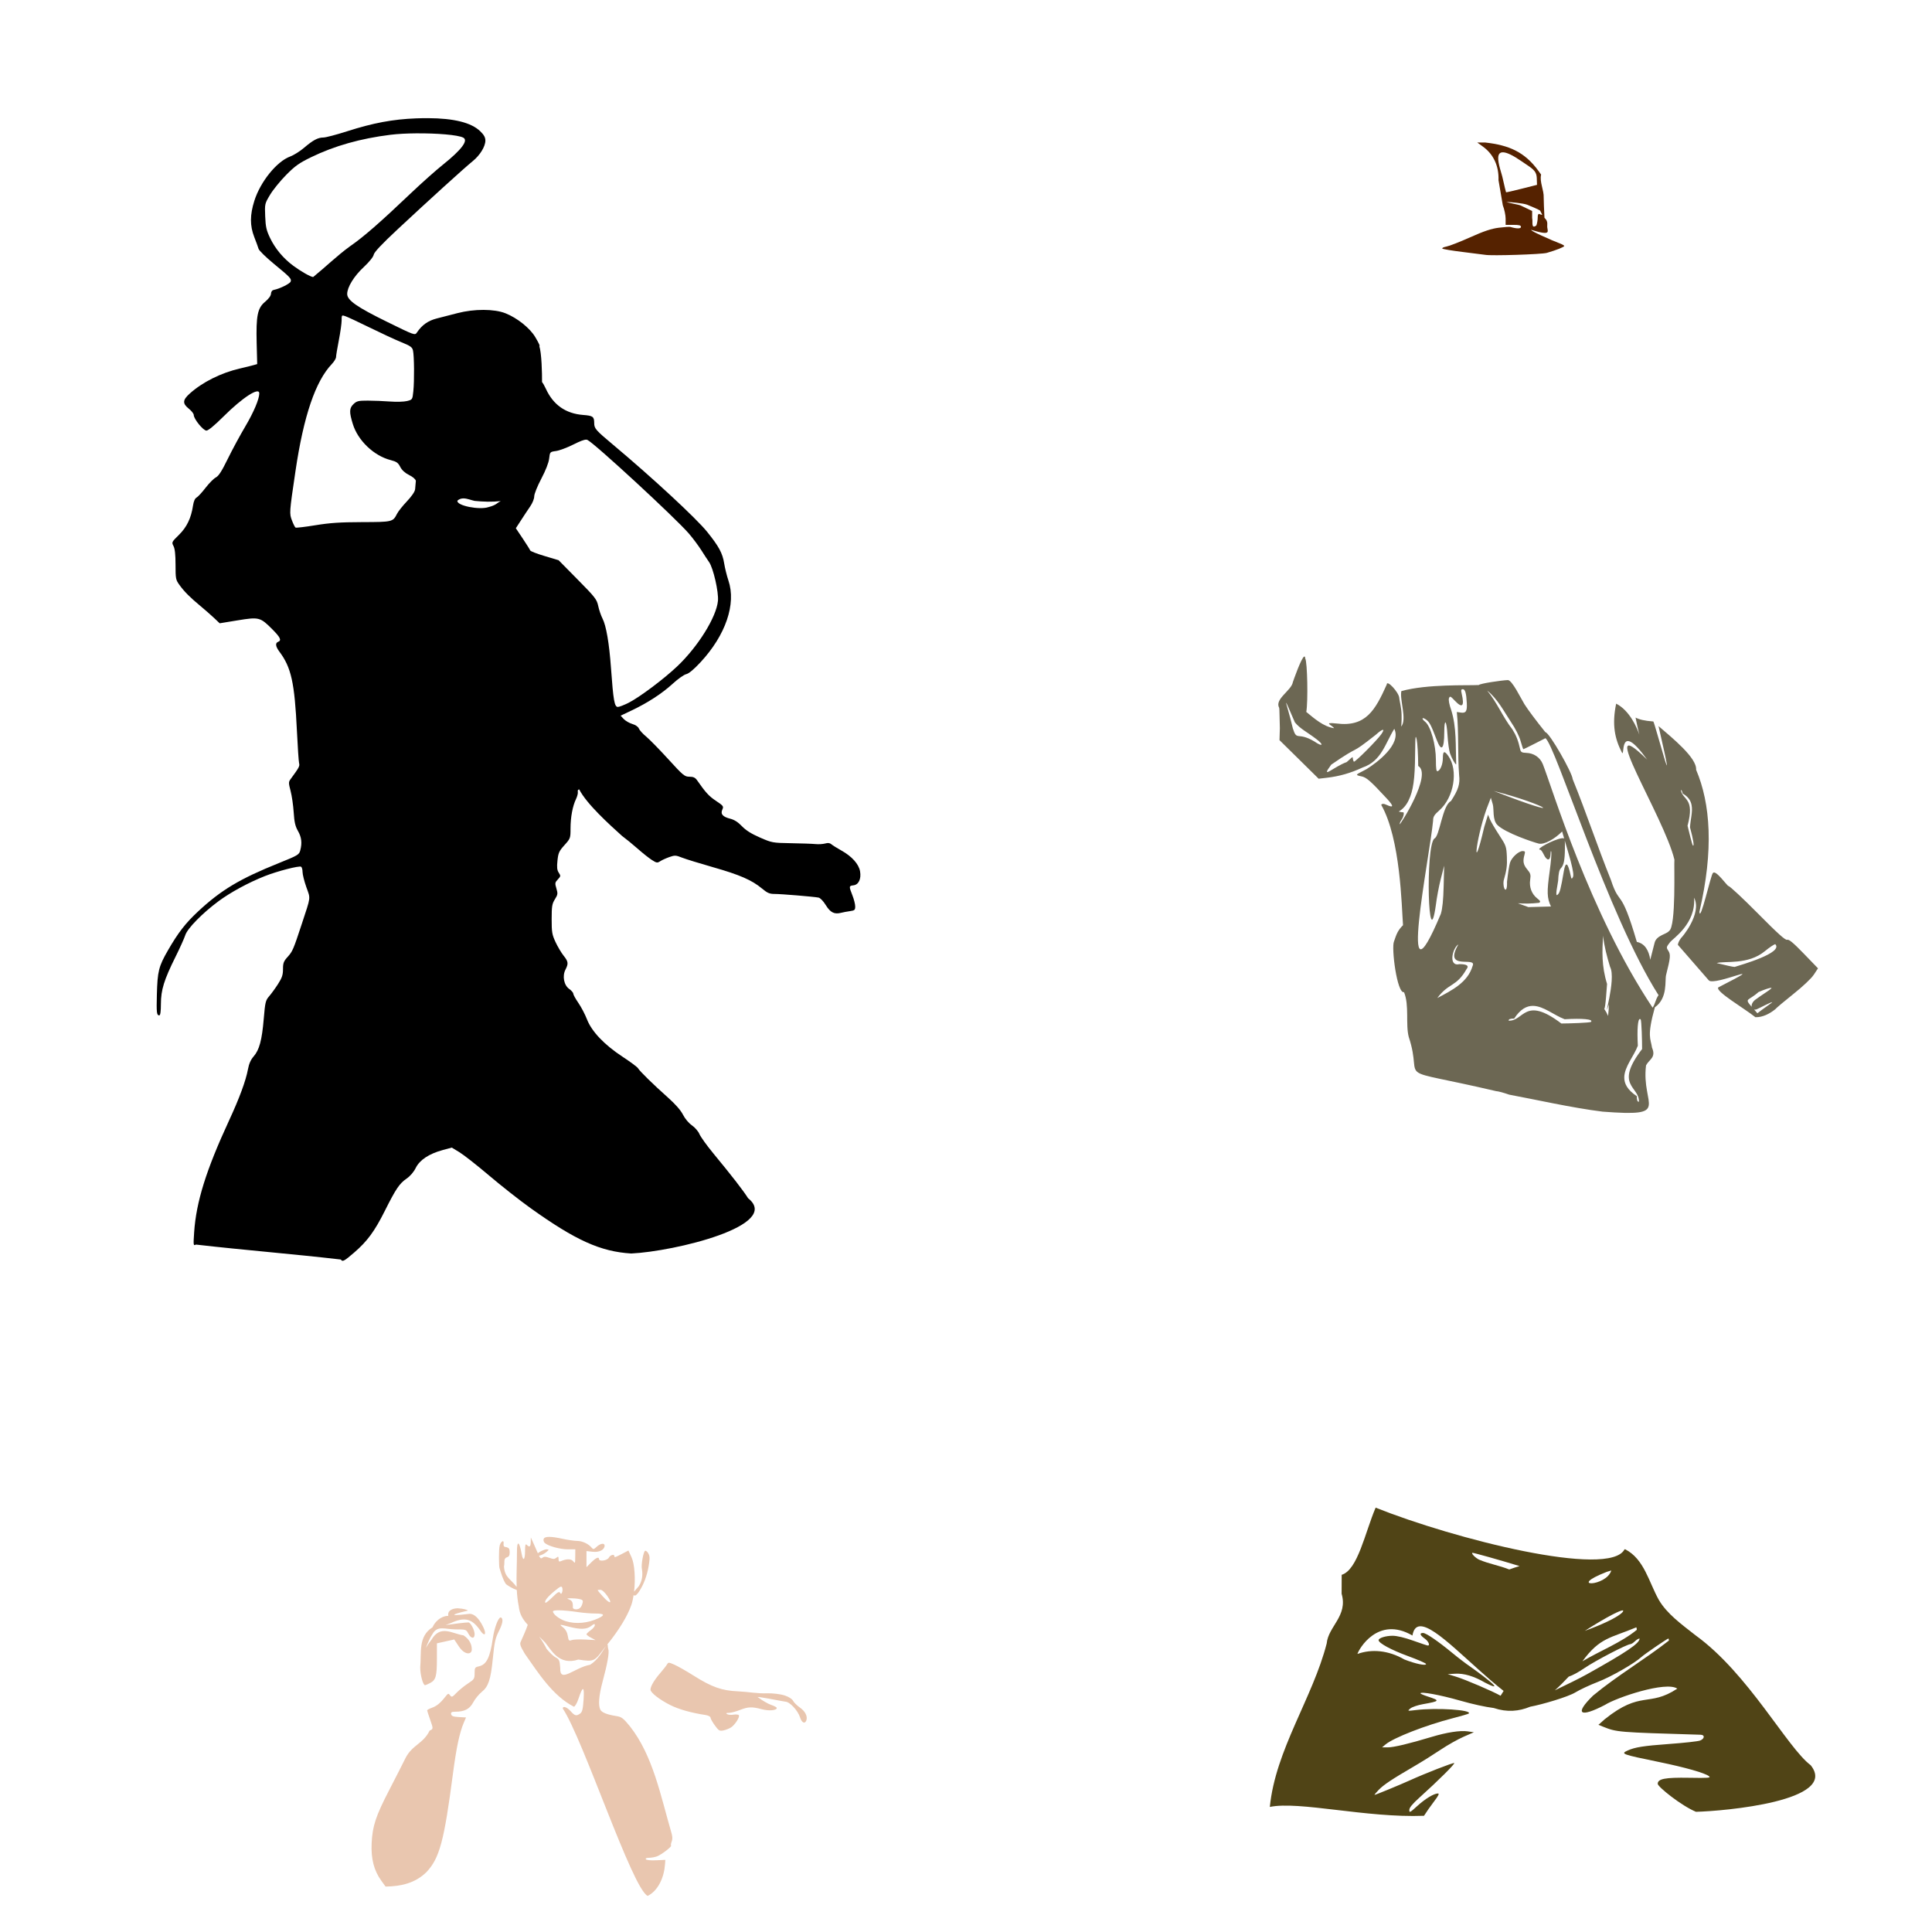 <?xml version="1.0" encoding="UTF-8" standalone="no"?>
<!-- Created with Inkscape (http://www.inkscape.org/) -->

<svg
   xmlns:dc="http://purl.org/dc/elements/1.1/"
   xmlns:cc="http://creativecommons.org/ns#"
   xmlns:rdf="http://www.w3.org/1999/02/22-rdf-syntax-ns#"
   xmlns:svg="http://www.w3.org/2000/svg"
   xmlns="http://www.w3.org/2000/svg"
   xmlns:sodipodi="http://sodipodi.sourceforge.net/DTD/sodipodi-0.dtd"
   xmlns:inkscape="http://www.inkscape.org/namespaces/inkscape"
   width="1080"
   height="1080"
   id="svg2"
   version="1.1"
   inkscape:version="0.47 r22583"
   sodipodi:docname="New document 1">
  <defs
     id="defs4">
    <inkscape:perspective
       sodipodi:type="inkscape:persp3d"
       inkscape:vp_x="0 : 526.18109 : 1"
       inkscape:vp_y="0 : 1000 : 0"
       inkscape:vp_z="744.09448 : 526.18109 : 1"
       inkscape:persp3d-origin="372.04724 : 350.78739 : 1"
       id="perspective10" />
    <inkscape:perspective
       id="perspective2820"
       inkscape:persp3d-origin="0.5 : 0.33333333 : 1"
       inkscape:vp_z="1 : 0.5 : 1"
       inkscape:vp_y="0 : 1000 : 0"
       inkscape:vp_x="0 : 0.5 : 1"
       sodipodi:type="inkscape:persp3d" />
    <inkscape:perspective
       id="perspective3410"
       inkscape:persp3d-origin="0.5 : 0.33333333 : 1"
       inkscape:vp_z="1 : 0.5 : 1"
       inkscape:vp_y="0 : 1000 : 0"
       inkscape:vp_x="0 : 0.5 : 1"
       sodipodi:type="inkscape:persp3d" />
    <inkscape:perspective
       id="perspective3447"
       inkscape:persp3d-origin="0.5 : 0.33333333 : 1"
       inkscape:vp_z="1 : 0.5 : 1"
       inkscape:vp_y="0 : 1000 : 0"
       inkscape:vp_x="0 : 0.5 : 1"
       sodipodi:type="inkscape:persp3d" />
  </defs>
  <sodipodi:namedview
     id="base"
     pagecolor="#ffffff"
     bordercolor="#666666"
     borderopacity="1.0"
     inkscape:pageopacity="0.0"
     inkscape:pageshadow="2"
     inkscape:zoom="0.16040848"
     inkscape:cx="312.31773"
     inkscape:cy="349.9894"
     inkscape:document-units="in"
     inkscape:current-layer="layer1"
     showgrid="false"
     units="in"
     inkscape:showpageshadow="false"
     borderlayer="false"
     inkscape:window-width="1280"
     inkscape:window-height="747"
     inkscape:window-x="-4"
     inkscape:window-y="-4"
     inkscape:window-maximized="1" />
  <g
     inkscape:label="Layer 1"
     inkscape:groupmode="layer"
     id="layer1"
     transform="translate(0,27.64)">
    <path
       style="fill:#000000"
       d="m 239.269,38.415 c -2.082,-0.01 -4.272,0.025 -6.555,0.112 -13.131,0.498 -24.13,2.559 -38.808,7.263 -5.918,1.896 -11.829,3.445 -13.129,3.445 -3.066,0 -5.805,1.467 -10.894,5.81 -2.274,1.941 -5.744,4.104 -7.71,4.823 -7.448,2.725 -16.59,14.031 -19.981,24.711 -2.518,7.928 -2.536,13.946 -0.056,20.298 1.034,2.648 2.12,5.609 2.402,6.574 0.282,0.965 4.11,4.723 8.51,8.343 9.299,7.648 10.02,8.413 9.404,10.019 -0.451,1.174 -6.234,4.019 -9.311,4.581 -1.009,0.184 -1.596,0.954 -1.657,2.16 -0.059,1.157 -1.31,2.854 -3.277,4.488 -4.255,3.534 -5.114,7.772 -4.73,23.203 l 0.298,11.639 -1.955,0.559 c -1.073,0.317 -4.519,1.179 -7.654,1.899 -10.647,2.448 -21.043,7.656 -28.194,14.115 -3.92,3.542 -4.016,5.499 -0.428,8.361 1.502,1.198 2.745,2.768 2.756,3.501 0.033,2.267 5.289,8.752 7.095,8.752 1.029,0 4.536,-2.896 9.479,-7.821 10.71,-10.673 20.075,-16.739 20.075,-12.998 0,3.168 -3.136,10.584 -7.821,18.492 -2.927,4.941 -7.358,13.127 -9.832,18.194 -3.309,6.776 -5.053,9.501 -6.629,10.317 -1.179,0.61 -3.773,3.216 -5.754,5.791 -1.981,2.575 -4.243,5.036 -5.028,5.456 -0.917,0.491 -1.618,2.074 -1.974,4.451 -1.057,7.051 -3.492,12.104 -7.896,16.425 -4.067,3.991 -4.122,4.12 -3.017,6.238 0.777,1.49 1.133,4.737 1.136,10.428 0.005,7.834 0.109,8.44 2.197,11.322 2.733,3.771 5.863,6.904 11.657,11.713 2.469,2.049 5.909,5.06 7.654,6.704 l 3.166,2.998 10.019,-1.639 c 11.969,-1.945 12.654,-1.759 19.292,4.879 4.614,4.614 5.428,6.335 3.352,7.132 -1.687,0.647 -1.442,2.59 0.689,5.438 6.664,8.906 8.522,17.259 9.832,44.432 0.43,8.912 0.967,16.983 1.21,17.952 0.421,1.678 0.089,2.325 -4.749,8.92 -1.176,1.603 -1.181,2.102 0,6.629 0.702,2.694 1.485,8.056 1.732,11.918 0.35,5.47 0.871,7.774 2.365,10.391 2.032,3.558 2.408,6.714 1.304,10.894 -0.64,2.421 -1.262,2.797 -11.993,7.114 -21.772,8.759 -32.221,15.006 -45.084,26.983 -7.046,6.561 -11.155,11.85 -16.853,21.732 -5.199,9.017 -5.88,11.72 -6.22,24.711 -0.269,10.274 -0.101,11.695 1.341,11.695 0.596,0 0.905,-2.123 0.912,-6.425 0.013,-7.79 1.754,-13.415 8.175,-26.332 2.453,-4.935 4.906,-10.388 5.456,-12.104 1.206,-3.76 9.506,-12.234 18.548,-18.939 6.738,-4.996 16.794,-10.449 25.922,-14.06 7.006,-2.771 19.18,-5.912 20.279,-5.233 0.432,0.267 0.801,1.59 0.801,2.942 0,1.352 0.952,5.167 2.123,8.473 2.387,6.74 2.629,4.835 -2.551,20.577 -4.697,14.274 -5.159,15.353 -7.877,18.361 -2.253,2.494 -2.626,3.462 -2.626,6.89 0,3.229 -0.524,4.798 -2.756,8.287 -1.515,2.369 -3.746,5.44 -4.953,6.834 -2.033,2.348 -2.26,3.288 -3.054,12.682 -1.006,11.903 -2.471,17.372 -5.661,21.006 -1.581,1.801 -2.583,4.063 -3.147,7.114 -1.191,6.441 -4.786,16.18 -10.615,28.771 -12.77,27.584 -18.342,45.425 -19.479,62.384 -0.498,7.428 -0.458,7.663 0.987,6.89 26.711,3.079 54.11,5.236 81.024,8.361 0.894,1.446 1.784,0.975 7.374,-3.836 7.366,-6.34 11.46,-11.906 17.188,-23.333 6.211,-12.391 8.174,-15.308 12.179,-18.063 2.011,-1.384 3.981,-3.68 5.121,-5.978 2.217,-4.471 7.442,-7.921 15.121,-10 l 5.028,-1.359 4.302,2.607 c 2.371,1.437 9.851,7.314 16.611,13.054 6.76,5.74 17.152,13.907 23.091,18.157 25.224,18.044 39.162,24.332 56.294,25.382 24.086,-1.131 84.516,-15.603 65.345,-30.894 -2.906,-4.563 -8.927,-12.31 -19.59,-25.251 -3.584,-4.349 -7.014,-9.15 -7.635,-10.652 -0.621,-1.502 -2.509,-3.676 -4.19,-4.842 -1.79,-1.241 -3.866,-3.721 -5.009,-5.978 -1.262,-2.491 -4.239,-5.868 -8.399,-9.572 -8.241,-7.338 -15.808,-14.752 -16.704,-16.35 -0.385,-0.687 -4.24,-3.555 -8.566,-6.387 -10.24,-6.704 -17.344,-14.154 -19.963,-20.931 -1.064,-2.753 -3.228,-6.889 -4.804,-9.181 -1.576,-2.291 -2.868,-4.629 -2.868,-5.196 0,-0.566 -1.028,-1.764 -2.291,-2.663 -2.961,-2.108 -3.934,-7.209 -2.067,-10.819 1.733,-3.351 1.575,-4.487 -1.061,-7.784 -1.267,-1.584 -3.287,-4.986 -4.488,-7.561 -1.956,-4.195 -2.184,-5.526 -2.179,-12.868 0.005,-7.195 0.228,-8.556 1.806,-11.08 1.634,-2.613 1.705,-3.159 0.838,-6.052 -0.877,-2.928 -0.812,-3.33 0.801,-5.047 1.646,-1.752 1.684,-1.987 0.521,-3.762 -0.961,-1.467 -1.12,-2.971 -0.726,-6.741 0.45,-4.306 0.884,-5.295 3.892,-8.641 3.329,-3.702 3.408,-3.878 3.408,-9.274 0,-6.317 1.159,-12.575 3.073,-16.518 0.729,-1.502 1.175,-3.327 1.006,-4.078 -0.174,-0.768 0.153,-1.203 0.763,-1.322 4.164,8.123 16.679,19.474 23.929,25.996 1.979,1.445 5.889,4.633 8.678,7.095 2.789,2.462 6.376,5.317 7.989,6.35 2.675,1.714 3.085,1.78 4.693,0.726 0.969,-0.635 3.269,-1.681 5.102,-2.328 3.082,-1.087 3.616,-1.058 7.151,0.335 2.104,0.829 9.955,3.247 17.449,5.382 14.793,4.215 21.527,7.149 27.188,11.862 3.009,2.505 4.243,3.041 7.02,3.035 3.559,-0.006 21.693,1.493 24.562,2.03 0.997,0.187 2.666,1.896 4.078,4.19 2.551,4.146 4.776,5.282 8.492,4.339 1.172,-0.298 3.437,-0.725 5.047,-0.95 2.603,-0.364 2.924,-0.642 2.924,-2.626 0,-1.226 -0.706,-4.024 -1.564,-6.201 -2.001,-5.077 -1.96,-5.31 0.596,-5.605 2.88,-0.332 4.403,-3.548 3.687,-7.784 -0.684,-4.051 -4.531,-8.358 -10.372,-11.62 -2.441,-1.363 -4.991,-2.951 -5.661,-3.538 -0.85,-0.745 -1.9,-0.875 -3.501,-0.428 -1.261,0.352 -3.703,0.492 -5.419,0.317 -1.716,-0.176 -7.857,-0.389 -13.65,-0.484 -10.334,-0.17 -10.665,-0.246 -17.393,-3.184 -4.77,-2.083 -7.826,-3.993 -10.037,-6.313 -2.139,-2.245 -4.25,-3.61 -6.48,-4.171 -4.293,-1.081 -5.625,-2.621 -4.469,-5.158 0.803,-1.763 0.574,-2.08 -3.557,-4.842 -3.966,-2.652 -5.674,-4.509 -10.559,-11.49 -1.072,-1.532 -2.091,-2.003 -4.302,-2.011 -2.7,-0.011 -3.478,-0.665 -11.862,-9.851 -4.935,-5.407 -10.497,-11.085 -12.365,-12.626 -1.868,-1.54 -3.678,-3.546 -4.022,-4.451 -0.378,-0.993 -1.829,-2 -3.669,-2.551 -1.676,-0.502 -3.844,-1.752 -4.804,-2.775 l -1.732,-1.862 6.071,-2.886 c 8.987,-4.258 17.088,-9.514 23.035,-14.972 2.901,-2.663 6.291,-5.07 7.542,-5.345 1.478,-0.325 4.287,-2.658 8.007,-6.667 14.086,-15.177 20.031,-32.594 15.605,-45.68 -0.88,-2.603 -1.95,-6.934 -2.384,-9.628 -0.912,-5.665 -2.96,-9.453 -9.497,-17.579 -6.128,-7.617 -30.725,-30.389 -52.607,-48.715 -9.751,-8.166 -10.525,-9.067 -10.54,-12.086 -0.018,-3.653 -0.682,-4.125 -6.276,-4.562 -9.663,-0.756 -16.624,-5.646 -20.708,-14.544 -0.788,-1.716 -1.604,-3.136 -2.179,-3.836 0.037,-4.835 -0.209,-16.185 -1.546,-20.224 0.632,0.457 -0.11,-1.348 -2.253,-4.935 -3.022,-5.058 -10.123,-10.725 -16.704,-13.315 -6.258,-2.463 -17.426,-2.489 -26.778,-0.056 -3.647,0.949 -8.854,2.292 -11.564,2.98 -4.853,1.232 -8.249,3.634 -11.08,7.821 -1.147,1.696 -1.177,1.688 -16.76,-5.959 -16.848,-8.268 -22.235,-12.041 -22.235,-15.549 0,-3.785 3.783,-9.94 9.218,-15.009 3.138,-2.927 5.371,-5.7 5.605,-6.946 0.268,-1.421 4.428,-5.847 13.259,-14.097 17.189,-16.058 37.835,-34.791 42.03,-38.157 4.082,-3.275 7.132,-8.223 7.132,-11.546 0,-1.768 -0.77,-3.176 -2.831,-5.177 -5.002,-4.858 -14.665,-7.286 -29.237,-7.356 z m -6.685,8.492 c 11.425,-0.099 23.417,0.829 26.387,2.402 2.951,1.562 -0.953,6.761 -11.322,15.065 -3.924,3.143 -11.896,10.225 -17.71,15.754 -17.517,16.663 -26.642,24.63 -34.358,29.963 -7.246,5.261 -13.608,11.533 -20.521,17.132 -1.403,-0.056 -6.813,-3.118 -11.061,-6.257 -5.593,-4.132 -10.126,-9.54 -12.998,-15.512 -2.079,-4.322 -2.511,-6.22 -2.756,-12.142 -0.289,-6.961 -0.253,-7.073 2.7,-12.03 1.638,-2.75 5.671,-7.733 8.976,-11.08 5.056,-5.12 7.281,-6.694 14.041,-9.981 12.974,-6.31 27.56,-10.437 44.302,-12.514 4.056,-0.503 9.127,-0.756 14.32,-0.801 z M 191.523,148.751 c 0.329,-0.05 0.863,0.139 1.695,0.428 1.231,0.429 7.293,3.258 13.464,6.294 6.171,3.036 14.016,6.677 17.449,8.082 5.358,2.193 6.318,2.86 6.741,4.767 0.675,3.04 0.79,16.946 0.186,22.719 -0.492,4.711 -0.504,4.728 -3.52,5.494 -1.664,0.422 -5.925,0.55 -9.46,0.279 -3.535,-0.27 -9.129,-0.496 -12.421,-0.503 -5.27,-0.011 -6.217,0.215 -7.989,1.881 -2.447,2.301 -2.524,4.445 -0.428,11.229 2.848,9.221 11.765,17.733 21.117,20.13 3.299,0.846 4.198,1.478 5.382,3.799 0.935,1.832 2.626,3.381 4.953,4.544 2.06,1.029 3.398,2.156 3.78,3.184 -0.12,1.152 -0.243,2.672 -0.41,4.693 -0.126,1.524 -2.166,4.277 -4.693,6.946 -2.311,2.441 -4.749,5.516 -5.419,6.834 -2.325,4.575 -2.524,4.626 -19.59,4.674 -12.264,0.035 -17.939,0.416 -26.089,1.75 -5.731,0.938 -10.711,1.52 -11.061,1.304 -0.35,-0.216 -1.237,-1.981 -1.974,-3.911 -1.538,-4.028 -1.522,-4.258 1.955,-27.765 4.54,-30.698 11.139,-50.112 20.298,-59.739 1.305,-1.371 2.363,-3.136 2.365,-3.911 9.1e-4,-0.774 0.707,-5.009 1.564,-9.423 0.857,-4.413 1.564,-9.401 1.564,-11.08 0,-1.889 -0.007,-2.617 0.54,-2.7 z m 136.146,69.386 c 0.282,6e-4 0.501,0.043 0.689,0.13 3.911,1.816 48.951,43.378 56.667,52.291 2.241,2.588 5.399,6.813 7.021,9.386 1.621,2.573 3.579,5.553 4.339,6.629 2.351,3.328 5.423,16.769 4.953,21.676 -0.868,9.074 -11.085,25.504 -22.719,36.555 -7.443,7.07 -21.156,17.361 -27.244,20.428 -2.536,1.278 -5.222,2.309 -5.978,2.309 -1.91,0 -2.534,-3.514 -3.855,-21.844 -0.99,-13.744 -2.671,-23.556 -4.73,-27.561 -0.846,-1.646 -1.928,-4.805 -2.402,-7.021 -0.798,-3.728 -1.669,-4.829 -11.508,-14.805 l -10.633,-10.782 -7.784,-2.328 c -4.285,-1.272 -7.927,-2.679 -8.082,-3.128 -0.155,-0.45 -2.018,-3.419 -4.153,-6.611 l -3.892,-5.81 2.905,-4.469 c 1.589,-2.459 3.884,-5.942 5.121,-7.728 1.272,-1.837 2.253,-4.264 2.253,-5.605 0,-1.339 1.72,-5.637 3.948,-9.87 2.469,-4.691 4.115,-8.889 4.395,-11.248 0.446,-3.765 0.441,-3.781 3.836,-4.246 1.868,-0.256 6.27,-1.906 9.777,-3.669 3.693,-1.857 5.856,-2.685 7.076,-2.682 z m -68.548,32.831 c 2.032,0.023 4.213,0.965 6.201,1.397 4.882,0.483 9.701,0.66 14.6,0.112 -2.282,1.118 -2.448,2.234 -6.834,3.352 -5.026,1.734 -18.026,-0.781 -17.393,-3.594 1.047,-0.955 2.207,-1.28 3.426,-1.266 z"
       id="path3272" />
    <path
       style="fill:#552200"
       d="m 825.809,52.028 3.222,2.328 c 5.851,4.239 8.923,10.869 8.641,18.697 l 2.402,14.041 c 0.866,2.197 1.583,5.571 1.583,7.486 l 0,3.482 4.283,0 c 3.262,0 4.283,0.261 4.283,1.136 0,1.073 -2.356,1.084 -5.94,0.019 -0.484,-0.144 -3.404,0.061 -6.48,0.447 -4.141,0.52 -8.267,1.896 -15.922,5.326 -5.687,2.548 -11.677,4.892 -13.296,5.196 -1.619,0.304 -2.644,0.811 -2.291,1.136 0.354,0.325 5.557,1.195 11.564,1.918 6.007,0.723 11.619,1.431 12.477,1.583 3.526,0.624 31.45,-0.268 34.339,-1.099 5.362,-1.542 9.739,-3.291 9.739,-3.873 0,-0.307 -1.315,-1.027 -2.924,-1.601 -1.609,-0.574 -5.983,-2.453 -9.721,-4.171 -3.691,-1.697 -5.384,-2.568 -5.978,-3.277 12.448,3.821 8.898,0.592 9.125,-2.16 0.18,-2.181 -0.141,-3.157 -1.546,-4.544 -0.225,-3.595 -0.431,-10.148 -0.428,-11.248 0.187,-4.195 -2.413,-8.769 -1.453,-12.905 -0.398,-0.511 -0.861,-1.142 -1.471,-2.048 C 852.307,57.277 843.518,53.524 830.297,52.028 l -4.488,0 z m 24.645,10.402 c 5.669,3.98 8.447,4.91 8.614,9.487 l 0.13,3.78 -8.566,2.16 c -4.71,1.191 -8.638,2.088 -8.734,1.993 -0.096,-0.096 -0.91,-3.498 -1.825,-7.561 -1.04,-5.459 -9.226,-23.339 10.38,-9.859 z m -8.388,22.857 c 2.214,-0.029 9.611,0.713 11.676,1.527 3.004,1.185 6.241,2.654 7.188,3.259 1.203,2.608 2.032,2.832 -0.633,1.862 -0.519,0.05 -0.708,0.76 -0.708,2.16 0,1.259 -0.339,3.204 -0.764,4.32 -3.104,2.237 -1.812,-2.206 -2.346,-4.19 l 0,-3.929 -6.443,-3.073 c -0.942,-0.45 -7.015,-1.521 -7.97,-1.937 z"
       id="path3012"
       sodipodi:nodetypes="cccccccsssssssssssscsccccccccccscccsccsccccc" />
    <path
       id="path2884"
       style="fill:#e9c6af"
       d="m 373.829,901.868 c -0.42,0.051 -0.65,0.357 -0.95,0.894 -0.405,0.724 -2.133,2.929 -3.836,4.898 -3.351,3.872 -5.419,7.388 -5.419,9.218 0,1.667 5.047,5.599 11.061,8.622 4.728,2.377 11.7,4.35 19.553,5.531 1.661,0.25 2.924,0.893 2.924,1.471 0,0.56 1.097,2.512 2.421,4.339 2.169,2.995 2.634,3.268 4.823,2.831 1.336,-0.267 3.256,-1.034 4.264,-1.695 2.201,-1.442 4.986,-5.78 4.358,-6.797 -0.247,-0.4 -1.584,-0.54 -2.961,-0.317 -1.377,0.223 -3.006,0.086 -3.613,-0.298 -0.808,-0.511 -0.526,-0.699 1.024,-0.708 1.164,-0.009 3.893,-0.725 6.071,-1.583 4.669,-1.841 6.777,-1.915 12.291,-0.447 3.984,1.061 8.38,0.691 8.38,-0.708 0,-0.362 -1.393,-1.121 -3.11,-1.695 -1.716,-0.574 -4.978,-2.454 -7.244,-4.171 -2.834,-1.21 13.51,2.183 15.121,2.346 2.415,0 7.036,4.926 8.231,8.771 0.927,2.983 2.69,3.882 3.501,1.769 0.863,-2.249 -0.557,-5.136 -3.575,-7.244 -1.672,-1.168 -3.388,-2.866 -3.818,-3.78 -0.459,-0.978 -2.324,-2.18 -4.507,-2.924 -2.537,-0.865 -7.046,-1.341 -9.888,-1.266 -5.532,0.24 -10.88,-0.856 -16.369,-1.099 -8.992,-0.37 -14.653,-2.363 -24.749,-8.734 -4.076,-2.572 -8.953,-5.348 -10.819,-6.164 -1.58,-0.691 -2.428,-1.039 -2.98,-1.062 -0.069,0 -0.126,-0.009 -0.186,0 z m -72.43,-14.686 c 1.028,1.022 2.134,2.111 3.333,3.333 3.267,3.907 7.631,13.149 18.566,9.553 9.239,1.427 9.04,0.849 14.916,-6.872 0.171,-0.205 0.334,-0.41 0.503,-0.614 -2.206,3.305 -4.518,7.679 -8.808,10.372 -8.99,1.647 -17.092,10.721 -16.741,1.75 -0.303,-4.193 -0.583,-4.802 -2.533,-5.81 -1.2,-0.621 -3.495,-2.821 -5.121,-4.86 -0.357,-0.867 -2.049,-3.886 -4.115,-6.853 z m 30.708,-6.946 c 0.31,-0.067 0.41,0.148 0.41,0.615 0,0.646 -1.059,1.933 -2.346,2.849 -1.287,0.917 -2.328,1.913 -2.328,2.235 0,0.322 1.138,1.188 2.533,1.918 l 2.533,1.322 -5.847,-0.298 c -3.214,-0.173 -6.585,-0.033 -7.505,0.317 -1.491,0.567 -1.731,0.302 -2.16,-2.384 -0.31,-1.94 -1.208,-3.576 -2.533,-4.618 -2.454,-1.93 -2.382,-1.94 3.352,-0.447 6.216,1.619 9.793,1.488 12.253,-0.447 0.817,-0.642 1.329,-0.995 1.639,-1.061 z m -19.683,-7.71 c 2.531,0.018 6.345,0.378 10.875,1.043 2.871,0.422 7.187,0.763 9.572,0.763 4.931,0 5.498,0.819 1.769,2.588 -5.992,2.843 -12.73,3.463 -18.399,1.695 -3.475,-1.084 -7.132,-3.87 -7.132,-5.438 0,-0.373 0.834,-0.579 2.309,-0.633 0.307,-0.011 0.644,-0.021 1.006,-0.019 l 0,-3e-5 z m 6.536,-6.723 c 1.341,-0.027 3.496,0.152 4.786,0.41 1.919,0.384 2.272,0.769 1.937,2.142 -0.616,2.524 -1.744,3.631 -3.706,3.631 -0.973,0 -1.752,-0.432 -1.732,-0.968 0.102,-2.752 -0.358,-3.827 -1.955,-4.469 -1.614,-0.649 -1.571,-0.699 0.67,-0.745 z m 16.648,-4.73 c 0.927,0 2.459,1.364 3.929,3.501 3.081,4.477 1.423,4.622 -2.533,0.223 -1.609,-1.79 -2.924,-3.349 -2.924,-3.482 0,-0.133 0.689,-0.242 1.527,-0.242 z m -22.067,-1.75 c 0.37,-0.06 0.581,0.125 0.726,0.503 0.262,0.682 0.246,1.85 -0.037,2.588 -0.413,1.077 -0.649,1.128 -1.173,0.279 -0.497,-0.805 -1.498,-0.215 -4.19,2.477 -1.947,1.947 -3.737,3.358 -3.966,3.128 -0.783,-0.783 1.049,-3.159 4.972,-6.443 1.99,-1.666 3.053,-2.432 3.669,-2.533 z m -6.629,-27.84 c -1.744,0.013 -2.703,0.405 -2.998,1.173 -0.26,0.677 0.019,1.679 0.615,2.235 1.824,1.703 8.547,3.557 12.924,3.557 l 4.153,0 -0.037,4.097 c -0.022,3.703 -0.118,3.945 -1.117,2.626 -1.105,-1.46 -3.629,-1.509 -6.853,-0.13 -1.067,0.456 -1.359,0.204 -1.359,-1.155 0,-1.49 -0.182,-1.595 -1.229,-0.726 -0.991,0.822 -1.725,0.834 -3.929,0.037 -2.092,-0.756 -2.982,-0.765 -3.836,-0.056 -0.767,0.637 -1.188,0.439 -1.937,-1.117 1.18,-0.225 2.858,-1.023 4.022,-1.993 1.6,-1.333 1.64,-1.542 0.41,-1.564 -0.113,-0.002 -0.217,-0.008 -0.335,0 -1.287,0.094 -3.581,1.193 -4.749,2.142 -0.718,-1.67 -1.771,-4.091 -2.495,-5.68 l -1.434,-3.128 -0.037,2.551 c -0.051,2.679 -0.695,3.123 -2.235,1.583 -0.728,-0.728 -0.95,0.061 -0.95,3.52 0,5.033 -1.118,5.936 -1.899,1.527 -1.3,-7.336 -2.693,-7.752 -2.626,-0.782 0.012,6.479 -0.393,12.889 -0.168,19.274 -3.31,-4.525 -6.778,-5.279 -7.076,-11.546 0.545,-1.792 -0.491,-4.278 1.564,-5.009 1.2,-0.314 1.62,-1.057 1.62,-2.831 0,-1.916 -0.397,-2.491 -1.974,-2.886 -2.601,-0.186 -0.703,-2.458 -1.769,-3.352 -1.026,0.341 -1.465,1.355 -1.806,2.309 -0.701,2.51 -0.433,11.786 -0.168,12.682 0.974,3.049 1.765,6.177 3.52,8.883 0.713,0.859 4.366,2.931 6.164,3.464 0.163,3.004 0.484,5.997 1.08,8.994 0.5,4.381 1.981,7.048 5.047,10.466 -1.144,3.371 -2.468,6.069 -3.892,9.386 -0.689,1.287 -0.289,2.511 2.291,6.853 7.487,10.6 15.546,23.499 27.412,29.535 0.646,-0.118 1.79,-2.139 2.57,-4.506 2.409,-7.315 3.339,-7.143 2.831,0.521 -0.353,5.322 -0.74,6.936 -1.899,7.784 -2.124,1.553 -2.996,1.33 -5.326,-1.285 -2.062,-2.315 -4.413,-3.118 -4.413,-1.508 11.452,17.17 38.79,100.634 47.468,104.767 6.065,-3.094 9.21,-10.598 9.702,-17.821 l 0.168,-2.346 -5.196,0.242 c -3.06,0.14 -5.399,-0.093 -5.698,-0.577 -0.313,-0.507 0.386,-0.819 1.825,-0.819 1.285,0 3.288,-0.377 4.451,-0.819 2.488,-0.946 8.366,-5.452 7.821,-5.996 -0.207,-0.207 -0.043,-1.273 0.372,-2.365 0.537,-1.412 0.427,-3.014 -0.391,-5.568 -5.784,-19.828 -10.105,-42.428 -22.98,-58.752 -3.672,-4.504 -4.699,-5.274 -7.449,-5.698 -5.199,-0.802 -8.227,-1.981 -9.05,-3.52 -1.301,-2.431 -0.864,-8.036 1.21,-15.698 2.723,-10.06 3.858,-16.523 3.203,-18.231 -0.403,-1.05 -0.121,-2.771 -0.559,-2.588 6.532,-8.086 11.279,-15.851 13.408,-21.993 0.566,-1.634 1.001,-3.6 1.322,-5.717 1.02,1.645 3.478,-2.318 4.73,-4.804 2.337,-4.532 3.725,-10.074 4.153,-15.14 0.25,-3.02 -1.673,-4.767 -2.384,-4.767 -0.963,0 -2.446,8.045 -1.881,10.205 0.558,3.32 0.173,6.742 -1.75,9.646 -0.346,0.457 -1.574,1.827 -2.626,3.054 0.819,-7.102 0.355,-15.38 -1.434,-19.255 l -1.732,-3.762 -2.551,1.341 c -4.913,2.571 -5.289,2.704 -5.289,1.899 0,-1.396 -2.267,-0.827 -3.128,0.782 -0.872,1.629 -5.456,2.286 -5.456,0.782 0,-1.503 -1.747,-0.767 -4.376,1.862 l -2.644,2.663 0,-4.507 0,-4.507 3.52,0.391 c 3.671,0.414 6.611,-1.121 6.611,-3.445 0,-1.605 -2.407,-1.25 -4.432,0.652 -1.588,1.492 -1.925,1.567 -2.775,0.54 -1.83,-2.211 -5.225,-3.79 -8.175,-3.818 -1.624,-0.015 -5.218,-0.541 -8.007,-1.155 -3.399,-0.748 -5.928,-1.112 -7.672,-1.099 z m -27.013,45.023 c -1.353,0.019 -3.534,5.724 -4.413,11.769 -1.565,10.754 -3.518,14.656 -7.84,15.605 -2.142,0.471 -2.328,0.769 -2.328,3.817 0,3.099 -0.244,3.482 -3.706,5.736 -2.038,1.327 -4.904,3.657 -6.369,5.177 -2.428,2.52 -2.761,2.65 -3.65,1.434 -0.894,-1.222 -1.116,-1.143 -2.719,0.894 -2.76,3.509 -4.727,5.104 -7.505,6.108 -1.418,0.513 -2.588,1.146 -2.588,1.397 0,0.25 0.706,2.456 1.564,4.898 1.936,5.51 1.944,5.487 -0.168,6.425 -3.658,7.503 -9.657,7.829 -13.52,15.419 -1.739,3.536 -5.812,11.506 -9.032,17.728 -7.585,14.659 -9.415,20.202 -9.87,29.777 -0.414,8.718 1.275,15.31 5.4,21.006 l 2.384,3.277 c 8.716,-0.158 16.516,-1.876 22.886,-8.119 7.292,-7.795 9.833,-17.255 14.767,-54.898 1.921,-14.657 3.697,-23.033 6.089,-28.641 l 1.229,-2.886 -4.022,-0.223 c -3.107,-0.18 -4.102,-0.549 -4.302,-1.602 -0.204,-1.07 0.291,-1.378 2.253,-1.378 5.235,0 8.106,-1.487 10.093,-5.233 1.027,-1.936 3.218,-4.602 4.86,-5.922 3.607,-2.899 4.915,-6.819 6.052,-18.101 1.016,-10.081 1.382,-11.737 3.613,-16.164 1.957,-3.884 2.344,-6.455 1.099,-7.225 -0.082,-0.051 -0.171,-0.076 -0.261,-0.074 z m -23.78,-5.084 c -1.906,-0.09 -6.212,0.601 -5.512,4.227 -2.18,-0.125 -6.535,1.401 -8.827,6.387 -8.163,5.087 -6.098,14.318 -6.872,22.44 -0.016,4.118 1.559,9.926 2.7,9.926 0.258,0 1.528,-0.546 2.812,-1.21 3.225,-1.667 3.818,-3.807 3.818,-13.65 l 0,-8.548 9.683,-2.16 2.663,4.004 c 3.165,4.764 7.167,4.668 7.151,1.546 -0.017,-3.16 -1.561,-5.792 -4.6,-7.84 -6.135,-0.809 -12.781,-6.213 -17.877,2.328 -1.284,1.664 -2.338,3.197 -3.203,4.674 1.107,-2.777 2.415,-5.978 3.706,-7.747 2.743,-4.975 7.005,-2.642 12.793,-2.607 5.902,0.012 6.059,0.054 7.244,2.346 1.511,2.923 3.52,3.104 3.52,0.317 0,-2.299 -2.283,-6.564 -3.501,-6.555 -1.496,0.011 -7.637,0.749 -12.719,1.453 2.006,-0.672 3.828,-1.407 4.6,-1.825 6.52,-2.552 10.321,-1.378 14.469,4.451 2.712,4.296 4.152,2.827 1.806,-1.844 -2.35,-4.68 -4.9,-7.06 -7.467,-7.039 -16.101,1.992 -5.322,-0.803 -1.061,-1.788 0.281,-0.455 -3.282,-1.21 -4.674,-1.21 -0.152,-0.039 -0.38,-0.062 -0.652,-0.074 z" />
    <path
       style="fill:#6c6753"
       d="m 729.098,339.361 c -1.611,0.489 -6.131,13.591 -6.369,14.264 -0.776,4.822 -10.36,9.433 -7.672,14.413 0.228,0.228 0.237,7.993 0.391,11.378 l -0.205,6.685 10.95,10.782 10.931,10.782 4.488,-0.521 c 7.117,-0.823 13.376,-2.608 20.112,-5.754 10.514,-3.56 12.572,-13.372 17.691,-21.62 4.087,8.585 -9.6,18.877 -15.494,22.533 -5.041,2.801 -7.451,3.183 -2.98,4.022 2.846,0.534 5.049,2.453 14.246,12.384 4.044,4.367 3.997,5.444 -0.186,3.538 -1.53,-0.697 -2.231,-0.713 -2.924,-0.019 10.901,19.079 11.422,57.021 12.216,67.319 -2.924,2.914 -3.621,4.914 -5.028,9.05 -1.617,3.345 1.678,29.368 5.587,28.399 3.052,7.288 0.771,18.091 2.663,25.084 8.794,26.511 -11.429,16.113 48.846,30.242 0.997,0.009 4.277,0.893 7.281,1.955 14.067,2.592 35.064,7.387 52.216,9.497 39.106,2.989 21.473,-3.01 24.283,-25.866 1.783,-3.424 5.75,-4.344 3.352,-9.87 -0.757,-5.249 -2.967,-6.139 1.583,-22.607 7.334,-5.125 5.484,-14.953 6.276,-18.063 2.445,-9.607 2.617,-11.439 1.229,-13.557 -1.203,-1.836 -1.152,-2.047 1.136,-4.935 1.475,-1.862 14.426,-10.215 13.278,-24.711 4.667,8.952 -7.138,22.67 -7.244,22.514 -1.042,1.429 -1.715,2.749 -1.806,3.855 l 17.263,19.832 c 3.036,3.582 37.193,-12.347 5.345,3.948 -1.939,2.137 14.394,11.61 20.726,16.667 4.052,0.123 7.993,-1.944 11.08,-4.432 0.589,-0.717 5.126,-4.541 10.093,-8.492 5.268,-4.19 10.041,-8.68 11.434,-10.782 l 2.384,-3.613 -7.952,-8.231 c -5.847,-6.049 -8.311,-8.098 -9.274,-7.728 -0.976,0.375 -5.154,-3.386 -16.443,-14.786 -8.33,-8.411 -15.718,-15.289 -16.406,-15.289 -0.688,0 -7.148,-9.347 -8.659,-7.244 -1.084,0.54 -7.155,28.198 -7.56,21.676 8.083,-34.565 6.197,-60.527 -1.844,-79.423 0.5,-6.58 -13.126,-17.605 -21.006,-24.395 11.67,50.556 -2.083,-1.811 -2.905,-2.57 -4.994,-0.381 -7.792,-1.091 -9.944,-2.179 0.978,4.875 1.694,7.894 2.123,9.534 -1.296,-3.793 -5.381,-13.503 -12.961,-17.318 -2.463,11.877 -0.702,19.723 3.166,27.207 1.987,3.845 -2.279,-18.801 14.153,4.078 -29.956,-29.567 9.372,31.603 15.251,55.922 -0.324,2.166 1.072,37.621 -3.017,39.87 -1.219,1.791 -6.941,2.322 -8.045,6.518 -0.924,3.51 -1.712,6.617 -2.439,9.553 -0.781,-5.083 -2.958,-9.087 -7.505,-9.963 -9.191,-31.461 -9.47,-19.264 -14.451,-34.525 -7.836,-19.499 -13.666,-37.36 -21.415,-56.462 -0.222,-3.58 -12.961,-26.008 -15.27,-26.257 -4.884,-6.06 -9.909,-12.755 -11.695,-15.643 -2.032,-3.287 -6.869,-13.498 -9.292,-13.482 -3.574,0.138 -15.743,1.925 -16.332,2.812 -0.117,-0.015 -0.226,-0.034 -0.335,-0.037 -5.814,0.323 -28.442,-0.637 -42.849,3.389 -1.05,4.868 3.254,15.772 -0.074,19.832 0.153,-1.799 0.428,-6.051 -0.019,-9.534 -0.493,-3.462 -0.979,-5.249 -1.08,-6.536 -0.241,-3.076 -7.046,-10.472 -7.002,-7.412 -6.438,14.302 -11.652,23.842 -28.101,21.751 -7.976,-0.845 -2.159,1.044 -1.359,2.644 -5.943,-0.926 -10.963,-5.369 -15.512,-9.106 1.042,-5.864 0.599,-27.994 -0.577,-29.851 -0.049,-0.715 -0.182,-1.066 -0.391,-1.117 -0.046,-0.011 -0.097,-0.016 -0.149,0 z m 88.622,18.268 c 1.316,0 1.961,2.237 2.235,7.821 0.222,4.528 -0.5,5.667 -3.333,5.251 l -2.253,-0.335 c 1.172,11.396 0.406,24.028 1.285,35.233 0.592,5.037 -0.384,8.142 -4.562,14.581 -4.857,2.314 -6.29,19.909 -9.311,20.95 -5.061,4.612 -3.397,67.555 0.894,37.021 0.455,-3.853 1.674,-10.356 2.719,-14.432 l 1.899,-7.412 -0.279,11.322 c -0.186,7.775 -0.671,12.656 -1.583,15.605 -24.809,59.204 -6.257,-31.376 -4.32,-52.123 0,-2.2 0.623,-3.235 3.464,-5.736 8.232,-7.246 10.744,-22.42 5.028,-30.447 -2.18,-3.061 -3.022,-2.75 -3.035,1.117 -0.012,3.55 -1.335,6.888 -2.924,7.412 -0.728,0.24 -0.968,-1.34 -0.968,-6.238 0,-8.56 -2.901,-18.883 -6.015,-21.415 -2.3,-1.83 -1.765,-2.855 0.689,-1.08 1.855,1.459 2.632,2.978 5.81,11.304 2.597,6.803 4.17,5.163 4.19,-4.376 0.016,-8.041 1.279,-6.958 1.806,1.546 0.258,4.17 0.895,8.815 1.415,10.317 0.951,2.746 3.072,6.48 3.445,6.071 -0.363,-10.08 0.289,-20.572 -2.775,-30.298 -1.111,-3.118 -1.596,-5.702 -1.248,-6.611 0.518,-1.349 0.825,-1.225 3.333,1.434 4.124,4.371 5.403,3.045 3.78,-3.948 -0.469,-2.021 -0.346,-2.533 0.615,-2.533 z m 13.613,0.763 c 5.899,4.669 9.659,12.092 13.222,17.43 2.507,3.662 4.689,7.965 5.456,10.726 0.705,2.536 1.409,4.618 1.564,4.618 0.156,0 2.99,-1.382 6.294,-3.073 l 6.015,-3.073 c 5.519,3.411 34.914,99.194 63.24,143.632 -1.707,2.439 -2.029,5.416 -3.315,7.002 C 888.562,482.822 867.49,412.162 862.45,399.548 c -1.596,-3.994 -5.251,-6.17 -9.125,-6.313 -2.641,-0.097 -3.191,-0.411 -3.557,-2.067 -1.052,-4.76 -2.182,-7.663 -4.32,-11.061 -5.339,-6.821 -8.553,-15.042 -14.115,-21.713 z m -112.365,6.797 c 0.187,0.055 1.512,3.17 4.879,10.968 3.041,3.685 6.815,5.403 11.844,9.237 4.589,3.368 3.758,4.708 -0.912,1.471 -9.611,-5.743 -9.724,0.105 -12.086,-7.374 -1.834,-7.924 -3.998,-14.382 -3.724,-14.302 z m 54.004,15.158 c 0.569,-0.055 0.352,0.756 -0.819,2.439 -2.363,3.397 -14.327,15.4 -15.345,15.4 -1.482,-2.647 0.962,-4.166 -4.004,0.186 -6.95,2.443 -15.198,10.345 -8.641,1.434 17.651,-12.184 9.182,-4.269 24.935,-16.723 1.951,-1.762 3.305,-2.683 3.873,-2.737 z m 18.473,3.966 c 0.118,-0.039 0.276,0.473 0.484,1.397 0.436,1.931 0.828,8.601 0.857,14.823 8.014,4.725 -10.138,33.118 -10.391,32.644 0,-0.628 0.506,-1.83 1.136,-2.663 1.186,-1.568 1.645,-4.59 0.615,-4.06 -0.112,0.058 -1.091,-0.172 -2.253,-0.428 2.294,-1.342 4.167,-3.436 5.512,-6.22 2.633,-5.448 3.541,-11.928 3.65,-25.903 0.053,-6.771 0.13,-9.505 0.391,-9.59 z m 148.287,29.702 c 0.325,0.054 0.593,0.634 0.894,1.955 3.061,1.712 4.423,3.85 4.935,6.22 0.852,3.949 -0.691,8.517 -0.819,12.719 1.827,6.722 2.473,10.858 1.564,10.056 -0.334,-0.295 -2.295,-8.118 -2.961,-11.006 4.226,-15.742 -2.605,-14.071 -3.743,-19.926 0.049,-0.013 0.084,-0.026 0.13,-0.019 z m -104.712,0.503 c 30.112,7.684 42.905,16.777 0,0 z m -1.62,3.78 1.08,3.706 c 0.764,2.619 -0.29,8.701 2.57,11.527 4.535,4.482 20.042,9.63 23.073,10.391 3.183,0.799 9.239,-2.78 13.11,-6.76 0.401,1.377 0.78,2.688 1.173,4.022 -0.275,-0.352 -0.726,-0.313 -1.49,-0.205 -4.403,0.624 -15.119,6.369 -11.881,6.369 0.35,0 1.239,1.217 1.955,2.719 1.767,3.706 3.623,3.618 3.762,-0.186 0.063,-1.746 0.248,-2.239 0.447,-1.21 0.184,0.948 -0.223,5.675 -0.894,10.503 -1.659,11.931 -1.549,15.088 0.689,19.926 l -12.626,0.335 c -2.137,-0.812 -4.077,-1.509 -5.866,-2.142 3.603,0.261 7.633,0.241 11.881,-0.261 0.935,-0.591 0.732,-1.051 -1.08,-2.477 -3.073,-2.417 -4.539,-6.306 -3.929,-10.372 0.427,-2.85 0.192,-3.637 -1.62,-5.791 -2.209,-2.625 -2.583,-4.569 -1.583,-8.119 0.517,-1.835 0.369,-2.16 -0.987,-2.16 -2.279,0 -6.144,3.55 -7.076,6.48 -0.439,1.381 -1.195,6.186 -1.676,10.689 0.251,7.479 -2.568,4.165 -1.881,-0.615 1.65,-5.758 2.026,-8.473 1.806,-13.296 -0.264,-5.804 -0.457,-6.347 -4.339,-12.272 -2.232,-3.406 -4.549,-7.357 -5.14,-8.771 l -1.061,-2.57 -2.104,6.872 c -6.737,28.677 -5.065,8.054 1.192,-9.814 l 2.495,-6.518 z m 41.322,23.967 c 1.376,4.668 2.637,8.88 3.277,11.359 1.424,5.513 1.794,8.13 1.248,9.106 -0.662,1.182 -0.833,1.043 -1.248,-0.968 -1.504,-7.302 -2.836,-8.112 -3.818,-2.328 -1.685,9.936 -2.239,12.051 -3.426,13.017 -1.791,1.974 0.194,-6.56 0.261,-7.765 0.153,-3.843 0.611,-6.049 1.434,-6.872 1.706,-1.706 2.294,-4.501 2.346,-11.248 0.017,-2.116 0.017,-3.452 -0.074,-4.302 z M 896.1,495.451 c 0.678,5.912 2.228,11.793 3.948,17.43 3.672,6.907 -4.624,32.367 -0.652,20.968 -0.005,1.425 -0.18,3.777 -0.466,6.425 -0.495,-1.22 -1.198,-2.543 -2.179,-3.985 0.778,0.034 1.434,-12.516 1.601,-13.892 -3.164,-10.235 -2.686,-18.427 -2.253,-26.946 z m 96.257,4.693 c 4.839,4.805 -18.84,11.512 -22.682,12.737 -1.038,0 -5.346,-1.03 -10.037,-2.16 4.618,-1.341 17.529,1.203 27.076,-6.76 2.313,-1.898 4.855,-3.612 5.643,-3.818 z m -177.114,0.168 c -8.871,15.22 10.692,6.254 7.933,12.067 -2.692,9.178 -11.599,13.604 -19.721,17.896 6.405,-8.66 10.63,-6.062 16.35,-16.183 1.526,-1.839 0.215,-2.775 -3.911,-2.775 -6.572,1.552 -3.829,-9.223 -0.652,-11.006 z m 174.898,24.265 c 1.25,0.032 -5.369,3.94 -8.864,6.592 -1.732,1.314 -2.277,2.868 -2.067,4.004 -4.344,-4.976 -1.934,-3.09 3.817,-8.25 3.752,-1.597 6.141,-2.372 7.114,-2.346 z m 0.484,8.007 c 0.05,0.004 0.075,0.022 0.075,0.056 0,0.183 -5.653,3.991 -8.305,6.145 -0.721,-0.829 -1.257,-1.442 -1.825,-2.086 0.429,0.104 0.937,0.071 1.49,-0.168 1.762,-0.76 7.816,-3.997 8.566,-3.948 z m -133.613,2.067 c 5.878,0.093 11.757,5.288 17.635,7.467 10.142,-0.598 16.191,0.011 14.73,1.471 -0.538,0.537 -12.26,0.894 -16.574,0.912 -20.659,-15.697 -20.81,-1.193 -29.479,-1.583 0,-0.845 0.856,-1.173 3.11,-1.173 3.527,-5.371 7.051,-7.151 10.577,-7.095 z m 59.721,7.337 c 0.122,0.008 0.255,0.086 0.391,0.223 0.534,0.541 0.829,12.26 0.819,16.574 -15.829,20.558 -1.342,20.813 -1.788,29.479 -0.845,-0.005 -1.169,-0.875 -1.155,-3.128 -5.349,-3.561 -7.099,-7.088 -7.021,-10.615 0.131,-5.877 5.362,-11.734 7.579,-17.598 -0.483,-9.195 -0.002,-15.017 1.173,-14.935 z"
       id="path3375" />
    <path
       id="path3493"
       style="fill:#504416"
       d="m 768.987,815.143 c -5.939,13.929 -9.975,34.84 -18.976,37.542 l -0.037,10.596 c 3.614,12.454 -7.452,18.206 -8.343,27.784 -7.785,30.384 -28.655,59.464 -31.788,91.378 16.405,-3.415 53.909,6.214 86.183,4.953 1.19,-1.931 3.715,-5.521 5.605,-7.989 2.449,-3.197 3.086,-4.488 2.197,-4.488 -2.249,0 -7.147,2.97 -11.62,7.058 -3.994,3.65 -4.395,3.845 -4.395,2.179 -1.1e-4,-1.287 1.677,-3.332 5.624,-6.89 10.677,-9.624 20.207,-19.099 19.46,-19.348 -0.759,-0.253 -16.123,5.738 -24.693,9.628 -5.688,2.581 -19.222,8.156 -19.795,8.156 -0.228,0 0.786,-1.242 2.253,-2.756 2.849,-2.938 7.424,-5.972 19.888,-13.24 4.291,-2.502 10.961,-6.684 14.823,-9.274 3.862,-2.59 9.609,-5.827 12.775,-7.207 l 5.754,-2.514 -3.426,-0.503 c -4.201,-0.622 -11.687,0.531 -20.298,3.129 -12.435,3.751 -21.158,5.836 -24.358,5.81 l -3.222,-0.018 1.937,-1.62 c 4.522,-3.762 22.461,-10.762 37.579,-14.656 4.678,-1.205 8.687,-2.374 8.92,-2.607 2.066,-2.066 -17.945,-3.368 -29.702,-1.937 -4.64,0.565 -4.672,0.552 -2.961,-0.894 0.949,-0.802 4.108,-1.883 7.021,-2.402 9.576,-1.705 9.767,-2.008 2.756,-4.283 -2.253,-0.731 -4.097,-1.527 -4.097,-1.769 0,-1.151 10.971,0.853 22.123,4.041 7.254,2.074 14.029,3.531 18.864,4.153 7.448,2.49 14.148,1.849 20.335,-0.726 6.667,-1.224 21.254,-5.524 25.307,-8.026 2.401,-1.482 8.053,-4.121 12.57,-5.866 7.426,-2.868 20.343,-10.271 24.432,-14.004 1.644,-1.501 14.385,-10.223 14.935,-10.223 0.169,0 0.317,0.513 0.317,1.136 -13.567,10.63 -28.942,19.604 -42.384,30.745 -10.578,10.263 -7.561,12.634 6.648,5.214 6.426,-4.108 34.136,-13.44 40.428,-9.087 -16.042,10.564 -20.211,0.725 -40.633,17.151 l -3.464,3.091 2.346,0.931 c 8.005,3.208 7.802,3.184 54.805,4.6 2.47,0.074 2.221,2.273 -0.372,3.259 -1.172,0.446 -8.91,1.297 -17.188,1.899 -14.442,1.051 -19.188,1.805 -23.278,3.669 -4.065,1.852 -3.268,2.128 17.616,6.425 14.626,3.009 25.581,6.122 27.859,7.914 1.228,0.967 -0.184,1.078 -11.08,0.894 -13.45,-0.227 -17.561,0.564 -17.561,3.371 0,1.661 13.222,12.265 21.378,15.643 15.81,-0.385 80.158,-6.023 64.134,-26.034 -13.118,-9.795 -34.787,-51.247 -64.376,-72.626 -7.802,-6.131 -15.96,-11.976 -20.54,-19.832 -5.521,-9.82 -8.123,-22.789 -18.752,-28.231 -0.129,-0.002 -0.26,-0.008 -0.391,0 -8.311,16.26 -95.404,-5.775 -139.144,-23.296 l 0,-1.8e-4 z m 54.022,25.251 c 0.242,-0.237 15.509,4.064 26.425,7.412 -1.849,0.538 -3.772,1.179 -5.754,1.899 -5.504,-2.23 -11.456,-3.154 -16.909,-5.512 -2.097,-1.073 -4.289,-3.281 -3.762,-3.799 z m 77.71,9.87 c -2.689,9.133 -25.354,9.686 -2.551,0.782 0.883,-0.264 1.728,-0.52 2.551,-0.782 z m 6.35,22.309 c 1.521,0.11 -1.8,4.379 -21.155,11.453 13.231,-8.451 19.981,-11.54 21.155,-11.453 z m -113.185,8.883 c 8.629,-0.303 28.057,21.534 46.648,36.145 -0.584,0.925 -1.175,1.861 -1.695,2.7 -4.209,-2.432 -19.655,-9.055 -24.879,-10.652 l -4.693,-1.434 4.153,-0.242 c 4.99,-0.286 10.558,1.381 16.778,5.009 14.679,7.514 -6.516,-7.739 -8.454,-9.069 -2.146,-1.437 -6.521,-4.773 -9.739,-7.43 -8.129,-6.711 -14.823,-11.285 -16.518,-11.285 -2.105,0 -1.744,1.219 0.912,3.11 2.125,1.513 3.195,3.911 1.75,3.911 -0.322,-9e-5 -4.011,-1.236 -8.212,-2.737 -4.793,-1.713 -9.067,-2.719 -11.471,-2.719 -3.848,0 -7.821,1.245 -7.821,2.458 0,1.641 7.165,5.516 16.406,8.883 5.567,2.028 10.13,4.024 10.13,4.432 0,1.141 -5.966,-0.097 -12.104,-2.514 -8.956,-5.181 -18.329,-5.953 -26.257,-3.091 0.607,-2.345 11.293,-21.634 30.745,-10.298 0.589,-3.537 2.092,-5.099 4.32,-5.177 z m 120.764,0.615 c 0.183,0 0.335,0.622 0.335,1.378 -8.777,7.178 -20.491,11.682 -30.41,17.598 9.793,-13.42 15.817,-12.978 30.075,-18.976 z m 1.899,6.22 c 0,2.704 -7.066,7.494 -29.497,20.019 -4.482,2.503 -11.349,5.8 -17.877,8.957 2.642,-2.357 5.224,-4.949 7.747,-7.654 2.325,-0.783 5.247,-2.362 8.641,-4.674 6.235,-4.248 24.002,-13.501 25.922,-13.501 2.086,-0.569 2.949,-2.784 5.065,-3.147 z"
       sodipodi:nodetypes="ccccccsssscscsssscccscccssssssssccsssscccccccsssscssscccccccccccccccccccccccccccssssssssscccccccccsccscc" />
  </g>
</svg>
